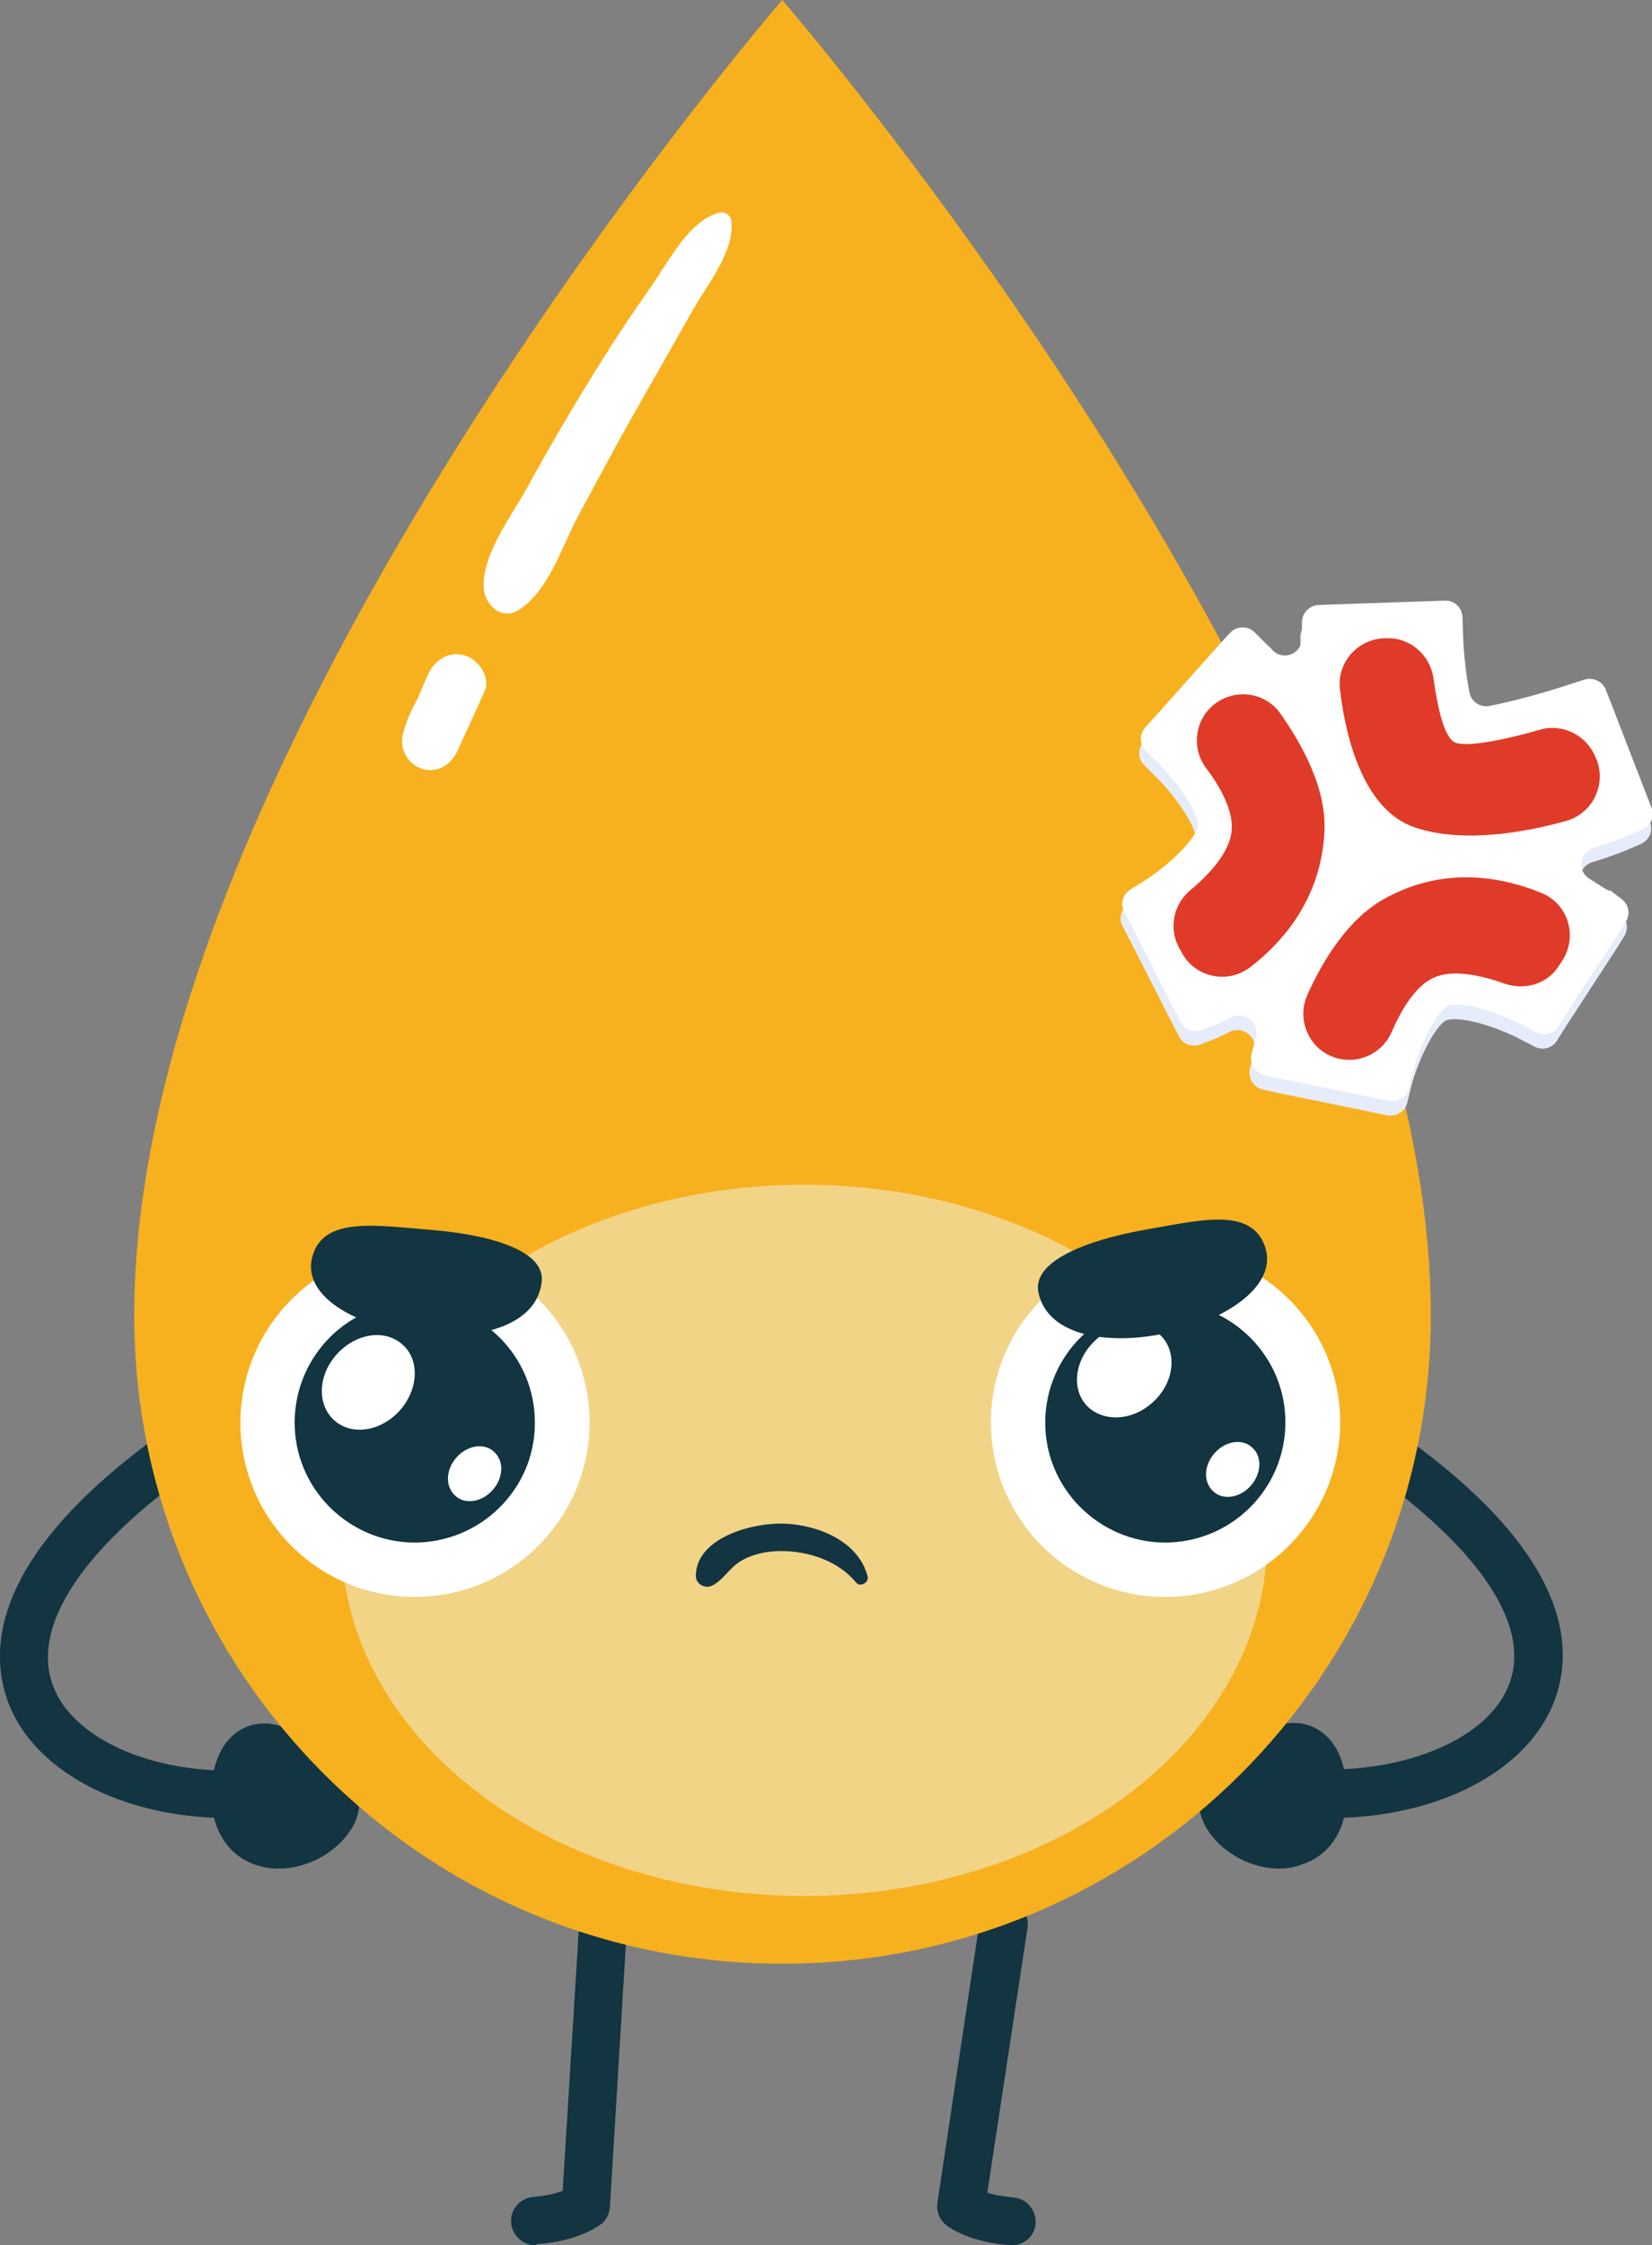 <?xml version="1.0" encoding="utf-8"?>
<!-- Generator: Adobe Illustrator 17.1.0, SVG Export Plug-In . SVG Version: 6.00 Build 0)  -->
<!DOCTYPE svg PUBLIC "-//W3C//DTD SVG 1.1//EN" "http://www.w3.org/Graphics/SVG/1.1/DTD/svg11.dtd">
<svg version="1.1" id="Layer_1" xmlns="http://www.w3.org/2000/svg" xmlns:xlink="http://www.w3.org/1999/xlink" x="0px" y="0px"
	 width="307.7px" height="417.9px" viewBox="0 0 307.7 417.9" enable-background="new 0 0 307.7 417.9" xml:space="preserve">
<rect x="0" y="0" width="307.7" height="417.9" fill="#808080" stroke="none"/>
<g>
	<g>
		<g>
			<g>
				<path fill="#133441" d="M42.7,338.4c-19.8,0-36.6-8.7-41.3-21.9C-2.2,306.4-0.7,290,27.1,269c2-1.5,4.8-1.1,6.3,0.9
					c1.5,2,1.1,4.8-0.9,6.3c-18.3,13.8-26.4,27.1-22.7,37.4c3.6,10,18.6,16.7,35.7,15.9c2.5-0.1,4.6,1.8,4.7,4.3
					c0.1,2.5-1.8,4.6-4.3,4.7C44.9,338.4,43.8,338.4,42.7,338.4z"/>
			</g>
		</g>
		<g>
			<g>
				<g>
					<path fill="#133441" d="M51.9,347.8c-1.4,0-2.7-0.2-4-0.6c-5.7-1.8-8.9-7.2-8.5-14.3c0.5-9.2,5.8-12.3,10.2-12.1
						c2.6,0.1,5.1,1.3,7,3.2c3.8,0.9,6.9,2.9,8.7,5.8c2.1,3.4,2.2,7.5,0.1,10.7C62.5,345,57.1,347.8,51.9,347.8z"/>
				</g>
			</g>
		</g>
	</g>
	<g>
		<g>
			<g>
				<path fill="#133441" d="M247.5,338.4c-1.1,0-2.2,0-3.4-0.1c-2.5-0.1-4.4-2.2-4.3-4.7c0.1-2.5,2.2-4.4,4.7-4.3
					c17.6,0.8,33.1-5.9,36.7-16.1c3.6-10-4.3-22.9-22.2-36.5c-2-1.5-2.4-4.3-0.9-6.3c1.5-2,4.3-2.4,6.3-0.9
					c27.4,20.6,28.8,36.7,25.3,46.6C284.9,329.6,267.9,338.4,247.5,338.4z"/>
			</g>
		</g>
		<g>
			<g>
				<g>
					<path fill="#133441" d="M238.3,347.8c-5.2,0-10.6-2.8-13.5-7.4c-2-3.2-2-7.3,0.1-10.7c1.8-2.9,4.9-4.9,8.7-5.8
						c2-1.8,4.5-3.1,7-3.2c4.4-0.2,9.7,2.9,10.2,12.1c0.4,7.2-2.8,12.5-8.5,14.3C241,347.6,239.6,347.8,238.3,347.8z"/>
				</g>
			</g>
		</g>
	</g>
	<g>
		<g>
			<path fill="#133441" d="M188.5,417.9c-0.1,0-0.2,0-0.3,0c-7.6-0.5-11.5-3.4-11.9-3.7c-1.3-1-1.9-2.6-1.7-4.2l7.9-52.6
				c0.4-2.4,2.6-4.1,5.1-3.8c2.4,0.4,4.1,2.6,3.8,5.1l-7.5,49.4c1.1,0.4,2.7,0.7,4.8,0.9c2.5,0.2,4.3,2.3,4.2,4.8
				C192.8,416.1,190.8,417.9,188.5,417.9z"/>
		</g>
	</g>
	<g>
		<g>
			<path fill="#133441" d="M99.7,417.9c-2.3,0-4.3-1.8-4.5-4.2c-0.2-2.5,1.7-4.6,4.2-4.8c2.5-0.2,4.2-0.7,5.4-1.1l3.1-50.1
				c0.2-2.5,2.3-4.4,4.7-4.2c2.5,0.2,4.3,2.3,4.2,4.7l-3.2,52.6c-0.1,1.3-0.7,2.5-1.7,3.2c-0.4,0.3-4.3,3.2-11.9,3.7
				C99.9,417.9,99.8,417.9,99.7,417.9z"/>
		</g>
	</g>
	<g>
		<g>
			<g>
				<path fill="#F7B11E" d="M266.5,244.8c0,66.7-54.1,120.7-120.7,120.7C79,365.6,25,311.5,25,244.8C25,139.4,145.7,0,145.7,0
					S266.5,139.4,266.5,244.8z"/>
			</g>
		</g>
		<ellipse fill="#F2D487" cx="149.8" cy="286.7" rx="86.2" ry="66.2"/>
		<g>
			<g>
				<g>
					<path fill="#FFFFFF" d="M136.2,41c-0.1-1-1.4-1.7-2.3-1.4c-5.6,1.5-9.3,9-12.4,13.4c-4.2,6-8.2,12-12,18.3
						c-3.8,6.2-7.5,12.5-11,18.9c-2.9,5.4-8.9,13.1-8.4,19.4c0.3,3,3.3,5.9,6.4,4c5.7-3.5,8.1-11.8,11.2-17.6
						c3.5-6.4,6.9-12.9,10.5-19.2c3.6-6.3,7.2-12.7,10.8-19C131.8,52.8,136.9,46.8,136.2,41z"/>
				</g>
			</g>
			<g>
				<g>
					<path fill="#FFFFFF" d="M86.6,122c-3.1-0.9-5.7,0.9-6.9,3.6c-0.7,1.5-1.3,3.1-2,4.6c-1.1,1.9-2,4-2.6,6.2
						c-0.8,2.8,0.7,5.8,3.5,6.7c3.1,0.9,5.5-0.9,6.7-3.5c1.6-3.6,3.3-7.2,4.9-10.8C91.5,126.2,89.2,122.8,86.6,122z"/>
				</g>
			</g>
		</g>
	</g>
	<g>
		<g>
			<g>
				<path fill="#E6ECFA" d="M295.8,166.3c-2.4-1.4-1.9-4.9,0.7-5.8c3.7-1.1,6-2.1,6.3-2.2l2.8-1.2c1.6-0.7,2.4-2.5,1.7-4.1l-1.1-2.8
					l-6.3-16.3l-1.1-2.8c-0.6-1.6-2.4-2.4-4-1.9l-2.8,0.9c-3.9,1.3-10.2,3.1-14.9,4c-1.7,0.3-3.4-0.8-3.7-2.5
					c-0.6-3.1-1.1-7.2-1.2-11l-0.1-3.1c-0.1-1.7-1.5-3.1-3.3-3l-3.1,0.1l-17.4,0.6l-3,0.1c-1.7,0.1-3.1,1.5-3.1,3.2l0,3c0,0,0,0,0,0
					c0,2.9-3.5,4.3-5.5,2.2c-0.4-0.5-0.8-0.8-1-1l-2.3-2.3c-1.3-1.3-3.4-1.2-4.6,0.1l-2.2,2.4l-11.6,13l-2,2.2
					c-1.1,1.3-1.1,3.2,0.2,4.4l2.1,2.1c3.7,3.6,7.7,9.5,7.5,11.9c-0.2,2.1-5.1,7.1-10.2,10.3l-2.4,1.5c-1.4,0.9-1.9,2.7-1.1,4.1
					l1.3,2.5l7.9,15.5l1.3,2.5c0.7,1.5,2.5,2.1,4,1.5l2.6-1c0.2-0.1,1.2-0.5,2.8-1.3c2.4-1.3,5.3,0.9,4.6,3.6c0,0,0,0.1,0,0.1
					l-0.8,3.1c-0.4,1.8,0.7,3.5,2.4,3.9l3.2,0.7l17.1,3.5l2.9,0.6c1.7,0.3,3.3-0.7,3.7-2.3l0.7-2.9c1.3-5,4.4-11.4,6.6-12.5
					c0.1,0,0.5-0.2,1.5-0.2c4.3,0,10.6,2.8,12.4,3.8l2.5,1.3c1.5,0.8,3.3,0.3,4.2-1.1l1.5-2.4l9.5-14.6l1.5-2.4
					c0.9-1.4,0.6-3.2-0.7-4.2l-2.2-1.7C299.5,168.7,298.1,167.7,295.8,166.3z"/>
			</g>
		</g>
		<g>
			<g>
				<path fill="#FFFFFF" d="M296.1,163.6c-2.4-1.4-1.9-4.9,0.7-5.8c3.7-1.1,6-2.1,6.3-2.2l2.8-1.2c1.6-0.7,2.4-2.5,1.7-4.1l-1.1-2.8
					l-6.3-16.3l-1.1-2.8c-0.6-1.6-2.4-2.4-4-1.9l-2.8,0.9c-3.9,1.3-10.2,3.1-14.9,4c-1.7,0.3-3.4-0.8-3.7-2.5
					c-0.6-3.1-1.1-7.2-1.2-11l-0.1-3.1c-0.1-1.7-1.5-3.1-3.3-3l-3.1,0.1l-17.4,0.6l-3,0.1c-1.7,0.1-3.1,1.5-3.1,3.2l0,3c0,0,0,0,0,0
					c0,2.9-3.5,4.3-5.5,2.2c-0.4-0.5-0.8-0.8-1-1l-2.3-2.3c-1.3-1.3-3.4-1.2-4.6,0.1l-2.2,2.4l-11.6,13l-2,2.2
					c-1.1,1.3-1.1,3.2,0.2,4.4l2.1,2.1c3.7,3.6,7.7,9.5,7.5,11.9c-0.2,2.1-5.1,7.1-10.2,10.3l-2.4,1.5c-1.4,0.9-1.9,2.7-1.1,4.1
					l1.3,2.5l7.9,15.5l1.3,2.5c0.7,1.5,2.5,2.1,4,1.5l2.6-1c0.2-0.1,1.2-0.5,2.8-1.3c2.4-1.3,5.3,0.9,4.6,3.6c0,0,0,0.1,0,0.1
					l-0.8,3.1c-0.4,1.8,0.7,3.5,2.4,3.9l3.2,0.7l17.1,3.5l2.9,0.6c1.7,0.3,3.3-0.7,3.7-2.3l0.7-2.9c1.3-5,4.4-11.4,6.6-12.5
					c0.1,0,0.5-0.2,1.5-0.2c4.3,0,10.6,2.8,12.4,3.8l2.5,1.3c1.5,0.8,3.3,0.3,4.2-1.1l1.5-2.4l9.5-14.6l1.5-2.4
					c0.9-1.4,0.6-3.2-0.7-4.2l-2.2-1.7C299.8,166.1,298.4,165,296.1,163.6z"/>
			</g>
		</g>
		<g>
			<g>
				<g>
					<path fill="#DF3B28" d="M263.5,154c8.9,3,20.3,1,28.2-1.2c4.9-1.4,7.5-6.6,5.7-11.4l-0.2-0.4c-1.6-4.1-6.1-6.4-10.3-5.2
						c-5.9,1.7-13.6,3.4-15.9,2.4c-2.1-1-3.3-6.9-4-11.9c-0.6-4.4-4.4-7.7-8.8-7.5l-0.4,0c-5.1,0.2-8.9,4.7-8.2,9.7
						C250.7,137.7,254.1,150.8,263.5,154z"/>
				</g>
			</g>
			<g>
				<g>
					<path fill="#DF3B28" d="M258.2,167.1c-7,3.7-11.8,11.6-14.7,18.1c-2.2,5,0.7,10.8,6.1,11.9l0,0c4,0.8,8-1.3,9.6-5
						c1.7-3.9,4.3-8.5,7.8-10.1c3.6-1.7,9.1-0.4,13.3,1.1c3.8,1.3,8,0,10.1-3.4l0.6-0.9c2.9-4.5,1.1-10.6-3.9-12.6
						C280,163.3,269.3,161.1,258.2,167.1z"/>
				</g>
			</g>
			<g>
				<g>
					<path fill="#DF3B28" d="M225.1,132.1L225.1,132.1c-2.7,3-2.9,7.6-0.5,10.8c2.6,3.4,5.2,8,4.8,11.8c-0.4,4-4.2,8.1-7.7,11
						c-3.1,2.6-4,6.9-2.2,10.5l0.5,0.9c2.4,4.8,8.6,6.2,12.9,2.9c6.1-4.7,13.3-12.9,13.8-25.5c0.3-7.9-4.2-16-8.3-21.8
						C235.3,128.4,228.8,128,225.1,132.1z"/>
				</g>
			</g>
		</g>
	</g>
	<g>
		<g>
			<g>
				<path fill="#133441" d="M161.6,293.4c-1.7-6.5-9.1-9.5-15.3-9.8c-5.7-0.3-16.6,2.4-16.7,9.7c0,1.6,1.8,2.5,3.1,1.8
					c2.1-1.1,3.1-3.2,5.2-4.5c2.5-1.5,5.5-2,8.3-1.9c5,0.2,10.1,2,13.3,5.9C160.3,295.5,161.9,294.5,161.6,293.4L161.6,293.4z"/>
			</g>
		</g>
	</g>
	<g>
		<g>
			<g>
				<g>
					<g>
						<g>
							<g>
								<g>
									<g>
										<path fill="#FFFFFF" d="M44.8,266.2c0.8,17.9,15.9,31.8,33.9,31c17.9-0.8,31.8-15.9,31.1-33.8
											c-0.8-17.9-15.9-31.8-33.9-31C58,233.1,44.1,248.2,44.8,266.2z"/>
									</g>
								</g>
							</g>
						</g>
					</g>
				</g>
				<g>
					<g>
						<g>
							<path fill="#133441" d="M99.6,263.8c-0.5-12.3-11-21.9-23.3-21.4c-12.4,0.5-21.9,11-21.4,23.3c0.5,12.3,11,21.9,23.3,21.4
								C90.6,286.5,100.2,276.1,99.6,263.8z M74.5,262.5c-3.5,3.9-8.9,4.8-12.2,1.9c-3.3-2.9-3.1-8.4,0.4-12.3
								c3.5-3.9,8.9-4.8,12.2-1.9C78.2,253,78,258.5,74.5,262.5z M91.8,277.3c-2,2.3-5.2,2.8-7,1.1c-1.9-1.7-1.8-4.8,0.2-7.1
								s5.2-2.8,7-1.1C93.9,271.9,93.8,275,91.8,277.3z"/>
						</g>
					</g>
				</g>
				<g>
					<g>
						<g>
							<path fill="#FFFFFF" d="M184.6,266.2c0.8,17.9,15.9,31.8,33.9,31c17.9-0.8,31.8-15.9,31.1-33.8c-0.8-17.9-15.9-31.8-33.9-31
								C197.7,233.1,183.8,248.2,184.6,266.2z"/>
						</g>
					</g>
				</g>
				<g>
					<g>
						<g>
							<path fill="#133441" d="M239.4,263.8c-0.5-12.3-11-21.9-23.3-21.4c-12.3,0.5-21.9,11-21.4,23.3c0.5,12.3,11,21.9,23.3,21.4
								C230.4,286.5,239.9,276.1,239.4,263.8z M214.6,261.1c-3.9,3.5-9.4,3.6-12.3,0.4c-2.9-3.3-2-8.7,1.9-12.2
								c3.9-3.5,9.4-3.6,12.3-0.4C219.4,252.2,218.5,257.7,214.6,261.1z M233,276.5c-2,2.3-5.2,2.8-7,1.1c-1.9-1.7-1.8-4.8,0.2-7.1
								c2-2.3,5.2-2.8,7-1.1C235.1,271,235,274.2,233,276.5z"/>
						</g>
					</g>
				</g>
			</g>
			<g>
				<g>
					<g>
						<path fill="#133441" d="M100.9,238.5c0.6-5.7-9.5-8.7-20.8-9.6c-10.1-0.8-19.8-2.5-21.9,4.9C54,248.8,99.2,255.7,100.9,238.5z
							"/>
					</g>
				</g>
				<g>
					<g>
						<path fill="#133441" d="M235.5,231.7c-2.8-7.1-12.3-4.5-22.3-2.8c-11.1,2-20.9,5.9-19.8,11.6
							C196.9,257.5,241.2,246.4,235.5,231.7z"/>
					</g>
				</g>
			</g>
		</g>
	</g>
</g>
</svg>
